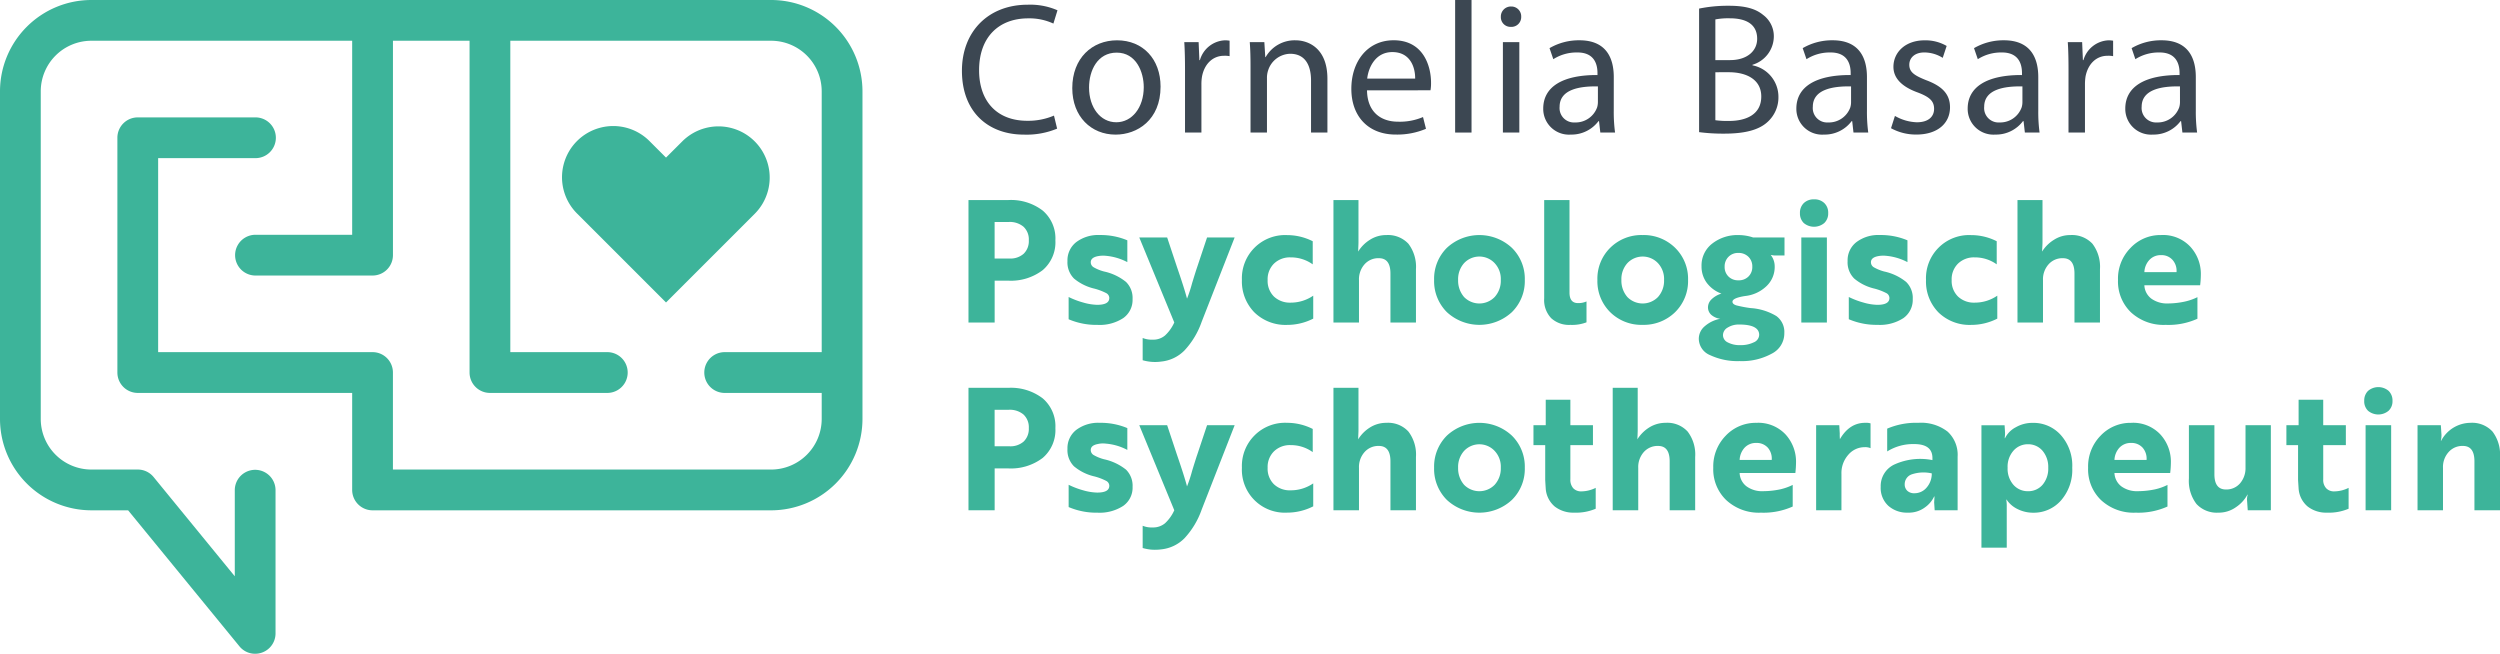 <?xml version="1.0" encoding="UTF-8"?>
<svg xmlns="http://www.w3.org/2000/svg" width="489" height="127.874" viewBox="0 0 489 127.874">
  <g id="logo_big" transform="translate(-1061 -592.499)">
    <g id="Gruppe_11" data-name="Gruppe 11" transform="translate(1061 592.499)">
      <g id="Gruppe_13" data-name="Gruppe 13" transform="translate(0 0)">
        <path id="Pfad_12" data-name="Pfad 12" d="M55.4,21.06A10.018,10.018,0,0,0,41.234,6.892L38.706,9.414l-.716.716-.716-.716L34.751,6.892A10.018,10.018,0,0,0,20.583,21.06l2.528,2.528L37.99,38.467q7.445-7.436,14.884-14.878Z" transform="translate(92.282 20.697)" fill="#3db49a"></path>
        <path id="Pfad_13" data-name="Pfad 13" d="M150.835,0H17.861A17.885,17.885,0,0,0,0,17.861V81.944A17.891,17.891,0,0,0,17.861,99.818h7.2L46.826,126.41a3.936,3.936,0,0,0,3.083,1.464,3.982,3.982,0,0,0,3.986-3.992V95.82a3.986,3.986,0,0,0-7.971,0v16.9L30.036,93.3a3.985,3.985,0,0,0-3.089-1.457H17.861a9.908,9.908,0,0,1-9.89-9.9V17.861a9.9,9.9,0,0,1,9.89-9.89H68.885V45.923H49.909a3.986,3.986,0,0,0,0,7.971H72.87a3.991,3.991,0,0,0,3.992-3.986V7.971H91.846V72.864a3.991,3.991,0,0,0,3.986,3.992h22.955a3.989,3.989,0,1,0,0-7.978H99.818V7.971h51.017a9.9,9.9,0,0,1,9.89,9.89V68.879H141.749a3.989,3.989,0,0,0,0,7.978h18.976v5.088a9.908,9.908,0,0,1-9.89,9.9H76.856V72.864a3.985,3.985,0,0,0-3.986-3.986H30.933V30.933H49.909a3.986,3.986,0,1,0,0-7.971H26.947a3.981,3.981,0,0,0-3.986,3.986V72.864a3.991,3.991,0,0,0,3.986,3.992H68.885V95.82a3.992,3.992,0,0,0,3.986,4h77.965A17.891,17.891,0,0,0,168.7,81.944V17.861A17.885,17.885,0,0,0,150.835,0" fill="#3db49a"></path>
        <path id="Pfad_14" data-name="Pfad 14" d="M38.2,27.943H35.537v8.183H30.418V12.181H38.2a10.213,10.213,0,0,1,6.738,2.061,7.161,7.161,0,0,1,2.479,5.817,7.178,7.178,0,0,1-2.479,5.829A10.28,10.28,0,0,1,38.2,27.943m.131-11.471h-2.8v7.143h2.927a3.918,3.918,0,0,0,2.746-.922,3.425,3.425,0,0,0,1.015-2.634,3.408,3.408,0,0,0-1.046-2.665,4.171,4.171,0,0,0-2.846-.922" transform="translate(159.017 63.679)" fill="#3db49a"></path>
        <path id="Pfad_15" data-name="Pfad 15" d="M41.71,25.592a1.092,1.092,0,0,0-.617-.959,11.054,11.054,0,0,0-2.279-.866,9.545,9.545,0,0,1-4.011-1.98,4.475,4.475,0,0,1-1.277-3.407,4.515,4.515,0,0,1,1.713-3.712,7.158,7.158,0,0,1,4.609-1.389,13.384,13.384,0,0,1,5.387,1.034V18.58a10.9,10.9,0,0,0-4.222-1.233,4.429,4.429,0,0,0-1.532.075c-.934.174-1.4.56-1.4,1.183a1.138,1.138,0,0,0,.579.984,8.273,8.273,0,0,0,2.012.816,10.425,10.425,0,0,1,4.31,2.036A4.426,4.426,0,0,1,46.263,25.8a4.341,4.341,0,0,1-1.825,3.724,8.462,8.462,0,0,1-5.026,1.333,13.8,13.8,0,0,1-5.655-1.1V25.4a15.959,15.959,0,0,0,2.827,1.077,10.721,10.721,0,0,0,2.759.448c1.582,0,2.367-.442,2.367-1.333" transform="translate(175.27 69.424)" fill="#3db49a"></path>
        <path id="Pfad_16" data-name="Pfad 16" d="M36.448,37.375V33.022a4.591,4.591,0,0,0,1.955.33,3.6,3.6,0,0,0,2.429-.828,7.828,7.828,0,0,0,1.8-2.535l-6.85-16.634h5.455l1.924,5.792c.953,2.771,1.613,4.839,1.962,6.178a26.713,26.713,0,0,0,1-3.052q.766-2.494.99-3.126l1.931-5.792H54.44l-6.452,16.51a15.973,15.973,0,0,1-3.344,5.58,7.425,7.425,0,0,1-4.54,2.192,9.314,9.314,0,0,1-2.1.044,9.886,9.886,0,0,1-1.557-.305" transform="translate(187.058 69.816)" fill="#3db49a"></path>
        <path id="Pfad_17" data-name="Pfad 17" d="M44.038,22.067a4.275,4.275,0,0,0,1.227,3.226,4.488,4.488,0,0,0,3.263,1.189,7.731,7.731,0,0,0,4.428-1.358v4.49a11.213,11.213,0,0,1-5.094,1.233,8.4,8.4,0,0,1-8.856-8.781,8.449,8.449,0,0,1,8.856-8.787,11.082,11.082,0,0,1,4.995,1.2V19.01a7.317,7.317,0,0,0-4.328-1.37,4.457,4.457,0,0,0-3.245,1.214,4.269,4.269,0,0,0-1.246,3.213" transform="translate(203.912 69.424)" fill="#3db49a"></path>
        <path id="Pfad_18" data-name="Pfad 18" d="M41.881,36.132V12.18h4.895v8.258c0,.218-.012.567-.037,1.059l-.025.766a7.181,7.181,0,0,1,2.3-2.317,5.938,5.938,0,0,1,3.207-.915,5.394,5.394,0,0,1,4.316,1.7,7.409,7.409,0,0,1,1.482,4.988V36.132H53.029V26.56c0-2-.754-3.008-2.261-3.008a3.584,3.584,0,0,0-2.809,1.208,4.381,4.381,0,0,0-1.084,3.089v8.283Z" transform="translate(218.942 63.674)" fill="#3db49a"></path>
        <path id="Pfad_19" data-name="Pfad 19" d="M47.54,15.778a9.336,9.336,0,0,1,12.711,0,8.486,8.486,0,0,1,2.528,6.29,8.5,8.5,0,0,1-2.528,6.29,9.353,9.353,0,0,1-12.711,0,8.543,8.543,0,0,1-2.5-6.29,8.533,8.533,0,0,1,2.5-6.29M50.9,25.394a4.188,4.188,0,0,0,5.985,0,4.717,4.717,0,0,0,1.2-3.326,4.5,4.5,0,0,0-1.2-3.294,4.091,4.091,0,0,0-5.985,0,4.69,4.69,0,0,0-1.165,3.294A4.9,4.9,0,0,0,50.9,25.394" transform="translate(235.472 69.429)" fill="#3db49a"></path>
        <path id="Pfad_20" data-name="Pfad 20" d="M48.163,21.435V17.542h2.4V12.554h4.82v4.988H59.8v3.892H55.381v6.689a2.451,2.451,0,0,0,.579,1.762,2.1,2.1,0,0,0,1.557.6,6.406,6.406,0,0,0,2.821-.691v4.085a9.854,9.854,0,0,1-4.229.766,5.9,5.9,0,0,1-3.786-1.2,5.039,5.039,0,0,1-1.762-3.525c-.069-1.071-.1-1.632-.1-1.7V21.435Z" transform="translate(251.782 65.629)" fill="#3db49a"></path>
        <path id="Pfad_21" data-name="Pfad 21" d="M50.652,36.132V12.18h4.889v8.258c0,.218-.012.567-.031,1.059l-.037.766a7.264,7.264,0,0,1,2.31-2.317A5.98,5.98,0,0,1,61,19.03a5.379,5.379,0,0,1,4.3,1.7,7.376,7.376,0,0,1,1.482,4.988V36.132H61.793V26.56c0-2-.747-3.008-2.261-3.008a3.6,3.6,0,0,0-2.809,1.208,4.405,4.405,0,0,0-1.077,3.089v8.283Z" transform="translate(264.794 63.674)" fill="#3db49a"></path>
        <path id="Pfad_22" data-name="Pfad 22" d="M62.261,13.28a7.319,7.319,0,0,1,5.68,2.261A7.9,7.9,0,0,1,70,21.071a19.17,19.17,0,0,1-.131,2.024h-10.9a3.434,3.434,0,0,0,1.364,2.622,5.151,5.151,0,0,0,3.257.934,16.417,16.417,0,0,0,3.294-.355,10.715,10.715,0,0,0,2.466-.872v4.229a13.955,13.955,0,0,1-6.222,1.2,9.368,9.368,0,0,1-6.788-2.466,8.336,8.336,0,0,1-2.528-6.315,8.605,8.605,0,0,1,2.423-6.259,8.03,8.03,0,0,1,6.028-2.528m-3.294,7.249h6.278a3.256,3.256,0,0,0-.754-2.379,2.916,2.916,0,0,0-2.273-.94,3.022,3.022,0,0,0-2.279.928,3.778,3.778,0,0,0-.972,2.391" transform="translate(281.303 69.424)" fill="#3db49a"></path>
        <path id="Pfad_23" data-name="Pfad 23" d="M61.992,30.381H57.041V13.747h4.528l.093,1.632a10.233,10.233,0,0,0,.031,1.1c1.239-2.136,2.9-3.2,4.926-3.2a3.071,3.071,0,0,1,1.065.106v4.858a2.439,2.439,0,0,0-1.1-.2,4.185,4.185,0,0,0-3.257,1.495,5.367,5.367,0,0,0-1.333,3.755Z" transform="translate(298.194 69.424)" fill="#3db49a"></path>
        <path id="Pfad_24" data-name="Pfad 24" d="M60.339,18.879V14.42a14.279,14.279,0,0,1,6.1-1.14A8.441,8.441,0,0,1,72.153,15a6.153,6.153,0,0,1,1.962,4.907V30.381h-4.49l-.1-1.532.068-1.158h-.068a5.5,5.5,0,0,1-1.8,2.13,5.3,5.3,0,0,1-3.357,1.028,5.485,5.485,0,0,1-3.811-1.339A4.756,4.756,0,0,1,59.069,25.8a4.639,4.639,0,0,1,2.809-4.428,12.23,12.23,0,0,1,7.311-.8v-.4c0-1.812-1.177-2.734-3.562-2.734a9.525,9.525,0,0,0-5.287,1.439m5.325,8.177A3.077,3.077,0,0,0,68.08,25.91a4.106,4.106,0,0,0,.978-2.74,7.277,7.277,0,0,0-3.911.187,2.038,2.038,0,0,0-1.383,1.937,1.7,1.7,0,0,0,.511,1.283,1.953,1.953,0,0,0,1.389.48" transform="translate(308.796 69.424)" fill="#3db49a"></path>
        <path id="Pfad_25" data-name="Pfad 25" d="M67.184,37.7H62.233V13.748h4.528l.087,1.4a5.848,5.848,0,0,1-.056,1v.131h.056a4.8,4.8,0,0,1,2.117-2.142,6.5,6.5,0,0,1,3.276-.853,7.165,7.165,0,0,1,5.524,2.391,8.977,8.977,0,0,1,2.23,6.4,9.086,9.086,0,0,1-2.2,6.383,7.069,7.069,0,0,1-5.418,2.4,6.813,6.813,0,0,1-3.076-.71,5.4,5.4,0,0,1-2.149-1.856h-.062a7.477,7.477,0,0,1,.093,1.4Zm4.16-11.048a3.656,3.656,0,0,0,2.846-1.258A4.865,4.865,0,0,0,75.3,22.068a4.893,4.893,0,0,0-1.109-3.319,3.657,3.657,0,0,0-2.846-1.283A3.7,3.7,0,0,0,68.5,18.724a4.72,4.72,0,0,0-1.146,3.344A4.762,4.762,0,0,0,68.5,25.413a3.724,3.724,0,0,0,2.846,1.239" transform="translate(325.336 69.429)" fill="#3db49a"></path>
        <path id="Pfad_26" data-name="Pfad 26" d="M74.022,13.28a7.315,7.315,0,0,1,5.686,2.261,7.876,7.876,0,0,1,2.068,5.53,17.812,17.812,0,0,1-.137,2.024h-10.9A3.453,3.453,0,0,0,72.1,25.717a5.193,5.193,0,0,0,3.263.934,16.4,16.4,0,0,0,3.288-.355,10.431,10.431,0,0,0,2.46-.872v4.229a13.889,13.889,0,0,1-6.215,1.2,9.358,9.358,0,0,1-6.788-2.466,8.332,8.332,0,0,1-2.522-6.315,8.58,8.58,0,0,1,2.423-6.259,8.032,8.032,0,0,1,6.016-2.528m-3.288,7.249h6.284a3.259,3.259,0,0,0-.76-2.379,2.911,2.911,0,0,0-2.267-.94,3.013,3.013,0,0,0-2.279.928,3.783,3.783,0,0,0-.978,2.391" transform="translate(342.849 69.424)" fill="#3db49a"></path>
        <path id="Pfad_27" data-name="Pfad 27" d="M84.774,13.355V29.989H80.253L80.122,28.1a3.208,3.208,0,0,1,.131-1.165H80.19a6.767,6.767,0,0,1-2.2,2.423,5.779,5.779,0,0,1-3.463,1.1,5.408,5.408,0,0,1-4.3-1.694,7.427,7.427,0,0,1-1.482-4.995V13.355h4.988v9.584c0,1.987.747,2.989,2.261,2.989a3.516,3.516,0,0,0,2.759-1.208,4.532,4.532,0,0,0,1.065-3.089V13.355Z" transform="translate(359.405 69.816)" fill="#3db49a"></path>
        <path id="Pfad_28" data-name="Pfad 28" d="M71.811,21.435V17.542H74.2V12.554h4.814v4.988h4.428v3.892H79.016v6.689a2.375,2.375,0,0,0,.592,1.762,2.064,2.064,0,0,0,1.551.6,6.346,6.346,0,0,0,2.821-.691v4.085a9.873,9.873,0,0,1-4.229.766,5.868,5.868,0,0,1-3.78-1.2A5.021,5.021,0,0,1,74.2,29.923c-.069-1.071-.106-1.632-.106-1.7V21.435Z" transform="translate(375.407 65.629)" fill="#3db49a"></path>
        <path id="Pfad_29" data-name="Pfad 29" d="M74.256,14.855A2.609,2.609,0,0,1,75,12.9a3.109,3.109,0,0,1,4.029,0,2.613,2.613,0,0,1,.754,1.955,2.528,2.528,0,0,1-.766,1.931,3.132,3.132,0,0,1-4.017,0,2.561,2.561,0,0,1-.747-1.931m.268,4.758h5V36.247h-5Z" transform="translate(388.189 63.559)" fill="#3db49a"></path>
        <path id="Pfad_30" data-name="Pfad 30" d="M75.93,30.381V13.747h4.559l.125,1.893a5.168,5.168,0,0,1-.125,1.171h.05a6.543,6.543,0,0,1,5.729-3.531,5.411,5.411,0,0,1,4.316,1.7,7.409,7.409,0,0,1,1.476,4.988V30.381h-5V20.809c0-2-.747-3.008-2.254-3.008A3.571,3.571,0,0,0,82,19.01a4.356,4.356,0,0,0-1.09,3.089v8.283Z" transform="translate(396.94 69.424)" fill="#3db49a"></path>
        <path id="Pfad_31" data-name="Pfad 31" d="M38.2,22.052H35.537v8.183H30.418V6.283H38.2a10.213,10.213,0,0,1,6.738,2.061,7.157,7.157,0,0,1,2.479,5.823,7.166,7.166,0,0,1-2.479,5.823A10.247,10.247,0,0,1,38.2,22.052m.131-11.478h-2.8v7.149h2.927a3.892,3.892,0,0,0,2.746-.928,3.411,3.411,0,0,0,1.015-2.628A3.39,3.39,0,0,0,41.179,11.5a4.142,4.142,0,0,0-2.846-.928" transform="translate(159.017 32.846)" fill="#3db49a"></path>
        <path id="Pfad_32" data-name="Pfad 32" d="M41.71,19.694a1.1,1.1,0,0,0-.617-.959,11.435,11.435,0,0,0-2.279-.866,9.619,9.619,0,0,1-4.011-1.98,4.471,4.471,0,0,1-1.277-3.413A4.5,4.5,0,0,1,35.24,8.771a7.123,7.123,0,0,1,4.609-1.389,13.384,13.384,0,0,1,5.387,1.034v4.266a11.121,11.121,0,0,0-4.222-1.239,5.436,5.436,0,0,0-1.532.069c-.934.181-1.4.579-1.4,1.2a1.138,1.138,0,0,0,.579.984,8.273,8.273,0,0,0,2.012.816,10.265,10.265,0,0,1,4.31,2.049,4.378,4.378,0,0,1,1.277,3.332,4.348,4.348,0,0,1-1.825,3.737,8.418,8.418,0,0,1-5.026,1.327,13.8,13.8,0,0,1-5.655-1.1V19.5a15.959,15.959,0,0,0,2.827,1.077,10.762,10.762,0,0,0,2.759.455c1.582,0,2.367-.448,2.367-1.339" transform="translate(175.27 38.591)" fill="#3db49a"></path>
        <path id="Pfad_33" data-name="Pfad 33" d="M36.448,31.472V27.119a4.69,4.69,0,0,0,1.955.33,3.539,3.539,0,0,0,2.429-.828,7.827,7.827,0,0,0,1.8-2.535L35.782,7.458h5.455l1.924,5.786c.953,2.771,1.613,4.839,1.962,6.184a26.712,26.712,0,0,0,1-3.052c.511-1.669.841-2.709.99-3.133l1.931-5.786H54.44l-6.452,16.5a15.857,15.857,0,0,1-3.344,5.58,7.391,7.391,0,0,1-4.54,2.192,8.638,8.638,0,0,1-2.1.044,8.768,8.768,0,0,1-1.557-.3" transform="translate(187.058 38.988)" fill="#3db49a"></path>
        <path id="Pfad_34" data-name="Pfad 34" d="M44.038,16.17A4.285,4.285,0,0,0,45.265,19.4a4.518,4.518,0,0,0,3.263,1.2,7.738,7.738,0,0,0,4.428-1.364v4.49a11.127,11.127,0,0,1-5.094,1.227,8.7,8.7,0,0,1-6.421-2.454,8.631,8.631,0,0,1-2.435-6.321,8.449,8.449,0,0,1,8.856-8.787,11.089,11.089,0,0,1,4.995,1.2v4.521a7.311,7.311,0,0,0-4.328-1.364,4.457,4.457,0,0,0-3.245,1.214,4.269,4.269,0,0,0-1.246,3.213" transform="translate(203.912 38.596)" fill="#3db49a"></path>
        <path id="Pfad_35" data-name="Pfad 35" d="M41.881,30.235V6.283h4.895v8.252c0,.224-.012.573-.037,1.065l-.025.766a7.1,7.1,0,0,1,2.3-2.31,5.838,5.838,0,0,1,3.207-.922,5.452,5.452,0,0,1,4.316,1.694,7.438,7.438,0,0,1,1.482,4.995V30.235H53.029V20.657q0-3-2.261-3a3.594,3.594,0,0,0-2.809,1.2,4.407,4.407,0,0,0-1.084,3.1v8.283Z" transform="translate(218.942 32.846)" fill="#3db49a"></path>
        <path id="Pfad_36" data-name="Pfad 36" d="M47.54,9.88a9.336,9.336,0,0,1,12.711,0,8.476,8.476,0,0,1,2.528,6.29,8.515,8.515,0,0,1-2.528,6.29,9.37,9.37,0,0,1-12.711,0,8.563,8.563,0,0,1-2.5-6.29,8.523,8.523,0,0,1,2.5-6.29M50.9,19.5a4.174,4.174,0,0,0,5.985,0,4.717,4.717,0,0,0,1.2-3.326,4.518,4.518,0,0,0-1.2-3.294,4.1,4.1,0,0,0-5.985,0,4.689,4.689,0,0,0-1.165,3.294A4.9,4.9,0,0,0,50.9,19.5" transform="translate(235.472 38.596)" fill="#3db49a"></path>
        <path id="Pfad_37" data-name="Pfad 37" d="M48.5,25.477V6.283h4.951v18.1c0,1.376.554,2.055,1.663,2.055a3.863,3.863,0,0,0,1.663-.324V30.2a7.8,7.8,0,0,1-3.157.5,5.139,5.139,0,0,1-3.749-1.308,5.143,5.143,0,0,1-1.37-3.911" transform="translate(253.544 32.846)" fill="#3db49a"></path>
        <path id="Pfad_38" data-name="Pfad 38" d="M52.669,9.88a8.642,8.642,0,0,1,6.346-2.5,8.761,8.761,0,0,1,6.359,2.5A8.476,8.476,0,0,1,67.9,16.17a8.515,8.515,0,0,1-2.528,6.29,8.776,8.776,0,0,1-6.359,2.485,8.657,8.657,0,0,1-6.346-2.485,8.514,8.514,0,0,1-2.5-6.29,8.475,8.475,0,0,1,2.5-6.29M56.026,19.5a4.181,4.181,0,0,0,5.991,0,4.741,4.741,0,0,0,1.189-3.326,4.54,4.54,0,0,0-1.189-3.294,4.111,4.111,0,0,0-5.991,0,4.661,4.661,0,0,0-1.165,3.294A4.869,4.869,0,0,0,56.026,19.5" transform="translate(262.285 38.596)" fill="#3db49a"></path>
        <path id="Pfad_39" data-name="Pfad 39" d="M59.939,20.418c0,.318.249.548.735.71a23.95,23.95,0,0,0,2.8.536A11.108,11.108,0,0,1,68.52,23.22a3.837,3.837,0,0,1,1.563,3.332,4.43,4.43,0,0,1-2.429,4.011,12.105,12.105,0,0,1-6.315,1.47,12.606,12.606,0,0,1-5.792-1.171,3.5,3.5,0,0,1-2.192-3.213,3.215,3.215,0,0,1,1.158-2.429,6.407,6.407,0,0,1,3.039-1.464A3.288,3.288,0,0,1,55.8,22.99a1.958,1.958,0,0,1-.648-1.5,2.192,2.192,0,0,1,.7-1.544,4.747,4.747,0,0,1,1.931-1.115,6.23,6.23,0,0,1-2.865-2.1,5.343,5.343,0,0,1-1.028-3.257,5.377,5.377,0,0,1,2.061-4.4A7.989,7.989,0,0,1,61.1,7.383a9.021,9.021,0,0,1,2.865.467h6.153v3.525H68.2a2.968,2.968,0,0,1-.542-.069l-.224-.025a3.6,3.6,0,0,1,.766,2.192A5.149,5.149,0,0,1,66.565,17.4,7.1,7.1,0,0,1,62.442,19.3c-1.669.255-2.5.635-2.5,1.115m1.532,8.495a5.705,5.705,0,0,0,2.641-.548,1.64,1.64,0,0,0,1.052-1.451c0-1.345-1.3-2.03-3.9-2.03a4.092,4.092,0,0,0-2.273.6,1.729,1.729,0,0,0-.909,1.47,1.578,1.578,0,0,0,.934,1.426,4.96,4.96,0,0,0,2.454.536M61.1,16.233a2.643,2.643,0,0,0,1.974-.747,2.571,2.571,0,0,0,.747-1.912,2.6,2.6,0,0,0-.766-1.949,2.693,2.693,0,0,0-1.956-.747,2.594,2.594,0,0,0-1.943.766,2.634,2.634,0,0,0-.747,1.931,2.571,2.571,0,0,0,.747,1.912,2.629,2.629,0,0,0,1.943.747" transform="translate(278.93 38.596)" fill="#3db49a"></path>
        <path id="Pfad_40" data-name="Pfad 40" d="M56.533,8.958A2.614,2.614,0,0,1,57.28,7,2.769,2.769,0,0,1,59.3,6.261,2.734,2.734,0,0,1,61.31,7a2.591,2.591,0,0,1,.747,1.962,2.556,2.556,0,0,1-.766,1.931,3.124,3.124,0,0,1-4.011,0,2.59,2.59,0,0,1-.747-1.931m.268,4.758H61.8V30.35H56.8Z" transform="translate(295.538 32.731)" fill="#3db49a"></path>
        <path id="Pfad_41" data-name="Pfad 41" d="M66.212,19.694a1.088,1.088,0,0,0-.617-.959,11.336,11.336,0,0,0-2.273-.866,9.511,9.511,0,0,1-4-1.98,4.455,4.455,0,0,1-1.289-3.413,4.483,4.483,0,0,1,1.719-3.705,7.1,7.1,0,0,1,4.6-1.389,13.363,13.363,0,0,1,5.387,1.034v4.266a11.058,11.058,0,0,0-4.216-1.239,5.42,5.42,0,0,0-1.532.069c-.934.181-1.395.579-1.395,1.2a1.138,1.138,0,0,0,.579.984,8.428,8.428,0,0,0,2.005.816,10.3,10.3,0,0,1,4.31,2.049,4.359,4.359,0,0,1,1.283,3.332,4.363,4.363,0,0,1-1.825,3.737A8.431,8.431,0,0,1,63.92,24.95a13.8,13.8,0,0,1-5.655-1.1V19.5A16.031,16.031,0,0,0,61.1,20.579a10.6,10.6,0,0,0,2.753.455c1.576,0,2.36-.448,2.36-1.339" transform="translate(303.359 38.591)" fill="#3db49a"></path>
        <path id="Pfad_42" data-name="Pfad 42" d="M65.512,16.17A4.266,4.266,0,0,0,66.745,19.4a4.508,4.508,0,0,0,3.263,1.2,7.752,7.752,0,0,0,4.428-1.364v4.49a11.171,11.171,0,0,1-5.1,1.227,8.7,8.7,0,0,1-6.421-2.454,8.622,8.622,0,0,1-2.423-6.321,8.43,8.43,0,0,1,8.843-8.787,11.006,11.006,0,0,1,4.988,1.2v4.521a7.287,7.287,0,0,0-4.316-1.364,4.472,4.472,0,0,0-3.251,1.214,4.292,4.292,0,0,0-1.246,3.213" transform="translate(316.235 38.596)" fill="#3db49a"></path>
        <path id="Pfad_43" data-name="Pfad 43" d="M63.365,30.235V6.283H68.26v8.252c0,.224-.012.573-.044,1.065l-.037.766a7.121,7.121,0,0,1,2.329-2.31,5.8,5.8,0,0,1,3.2-.922,5.469,5.469,0,0,1,4.316,1.694A7.438,7.438,0,0,1,79.5,19.822V30.235H74.513V20.657c0-2-.76-3-2.267-3a3.59,3.59,0,0,0-2.8,1.2,4.382,4.382,0,0,0-1.09,3.1v8.283Z" transform="translate(331.254 32.846)" fill="#3db49a"></path>
        <path id="Pfad_44" data-name="Pfad 44" d="M74.973,7.382a7.289,7.289,0,0,1,5.686,2.273,7.846,7.846,0,0,1,2.068,5.518,17.821,17.821,0,0,1-.137,2.03H71.679a3.45,3.45,0,0,0,1.37,2.622,5.235,5.235,0,0,0,3.251.94,15.933,15.933,0,0,0,3.294-.367,10.752,10.752,0,0,0,2.466-.866v4.222a13.749,13.749,0,0,1-6.221,1.2,9.384,9.384,0,0,1-6.788-2.46,8.368,8.368,0,0,1-2.528-6.315,8.535,8.535,0,0,1,2.435-6.259,8,8,0,0,1,6.016-2.535m-3.294,7.255h6.29a3.2,3.2,0,0,0-.766-2.379,2.857,2.857,0,0,0-2.267-.947,2.994,2.994,0,0,0-2.273.934,3.727,3.727,0,0,0-.984,2.391" transform="translate(347.758 38.591)" fill="#3db49a"></path>
        <path id="Pfad_45" data-name="Pfad 45" d="M48.828,24.386a15.562,15.562,0,0,1-6.5,1.171c-6.938,0-12.119-4.384-12.119-12.487C30.213,5.323,35.432.148,43.061.148A13.378,13.378,0,0,1,48.9,1.238l-.8,2.6a11.146,11.146,0,0,0-4.926-1.021c-5.773,0-9.609,3.687-9.609,10.151,0,6.053,3.475,9.883,9.423,9.883a12.851,12.851,0,0,0,5.225-1.015Z" transform="translate(157.945 0.774)" fill="#3c4752"></path>
        <path id="Pfad_46" data-name="Pfad 46" d="M50.947,10.327c0,6.533-4.565,9.385-8.8,9.385-4.752,0-8.47-3.512-8.47-9.092,0-5.879,3.9-9.354,8.756-9.354,5.076,0,8.513,3.693,8.513,9.061m-13.987.181c0,3.874,2.192,6.788,5.331,6.788,3.07,0,5.368-2.877,5.368-6.863,0-3-1.495-6.757-5.294-6.757-3.762,0-5.406,3.506-5.406,6.832" transform="translate(176.059 6.618)" fill="#3c4752"></path>
        <path id="Pfad_47" data-name="Pfad 47" d="M37.339,7.145c0-2.08-.037-3.874-.143-5.518H40l.149,3.512h.106a5.337,5.337,0,0,1,4.926-3.874,6.243,6.243,0,0,1,.878.075V4.367a4.883,4.883,0,0,0-1.09-.075c-2.267,0-3.874,1.688-4.31,4.092a8.806,8.806,0,0,0-.112,1.5v9.423H37.339Z" transform="translate(194.45 6.618)" fill="#3c4752"></path>
        <path id="Pfad_48" data-name="Pfad 48" d="M39.4,6.416c0-1.862-.037-3.319-.149-4.789h2.852l.181,2.927h.075A6.53,6.53,0,0,1,48.2,1.266c2.441,0,6.24,1.464,6.24,7.523V19.308H51.235V9.119c0-2.846-1.059-5.219-4.092-5.219a4.638,4.638,0,0,0-4.31,3.282,4.54,4.54,0,0,0-.218,1.5V19.308H39.4Z" transform="translate(205.203 6.618)" fill="#3c4752"></path>
        <path id="Pfad_49" data-name="Pfad 49" d="M45.507,11.05c.068,4.347,2.815,6.134,6.06,6.134a11.516,11.516,0,0,0,4.895-.909l.579,2.3a14.385,14.385,0,0,1-5.91,1.127c-5.437,0-8.688-3.618-8.688-8.943s3.133-9.5,8.277-9.5c5.81,0,7.311,5.038,7.311,8.289a8.2,8.2,0,0,1-.106,1.495Zm9.416-2.3c.037-2.005-.835-5.181-4.459-5.181-3.282,0-4.665,2.958-4.92,5.181Z" transform="translate(221.88 6.618)" fill="#3c4752"></path>
        <rect id="Rechteck_22" data-name="Rechteck 22" width="3.207" height="25.926" transform="translate(284.625 0.001)" fill="#3c4752"></rect>
        <path id="Pfad_50" data-name="Pfad 50" d="M51.118,2.217a1.916,1.916,0,0,1-2.043,1.968,1.889,1.889,0,0,1-1.937-1.968A1.961,1.961,0,0,1,49.151.2a1.929,1.929,0,0,1,1.968,2.012M47.538,7.174h3.214V24.848H47.538Z" transform="translate(246.429 1.072)" fill="#3c4752"></path>
        <path id="Pfad_51" data-name="Pfad 51" d="M62.264,15.067a30.009,30.009,0,0,0,.255,4.241H59.636l-.255-2.23h-.106a6.593,6.593,0,0,1-5.406,2.628,5.031,5.031,0,0,1-5.4-5.076c0-4.272,3.786-6.608,10.612-6.57V7.693c0-1.426-.392-4.092-4-4.048a8.439,8.439,0,0,0-4.64,1.314L49.7,2.8a11.4,11.4,0,0,1,5.848-1.538c5.412,0,6.72,3.693,6.72,7.193Zm-3.1-4.783c-3.506-.069-7.492.548-7.492,3.98a2.814,2.814,0,0,0,2.989,3.07,4.47,4.47,0,0,0,4.353-2.958,3.784,3.784,0,0,0,.149-1.021Z" transform="translate(253.387 6.618)" fill="#3c4752"></path>
        <path id="Pfad_52" data-name="Pfad 52" d="M53.365.735a27.943,27.943,0,0,1,5.81-.554c3.182,0,5.225.554,6.72,1.794a5.19,5.19,0,0,1,2.086,4.347,5.826,5.826,0,0,1-4.173,5.4v.112a6.265,6.265,0,0,1,5.076,6.128,6.461,6.461,0,0,1-2.111,4.932c-1.688,1.576-4.453,2.3-8.476,2.3a36.566,36.566,0,0,1-4.932-.293Zm3.182,10.076h2.883c3.326,0,5.294-1.787,5.294-4.166,0-2.846-2.149-4.011-5.362-4.011a13.48,13.48,0,0,0-2.815.218Zm0,11.758a17.774,17.774,0,0,0,2.665.143c3.288,0,6.315-1.208,6.315-4.783,0-3.319-2.883-4.746-6.352-4.746H56.547Z" transform="translate(278.977 0.946)" fill="#3c4752"></path>
        <path id="Pfad_53" data-name="Pfad 53" d="M70.227,15.067a30.009,30.009,0,0,0,.255,4.241h-2.89l-.249-2.23h-.112a6.58,6.58,0,0,1-5.4,2.628,5.038,5.038,0,0,1-5.412-5.076c0-4.272,3.8-6.608,10.624-6.57V7.693c0-1.426-.4-4.092-4.011-4.048A8.448,8.448,0,0,0,58.4,4.959L57.659,2.8a11.415,11.415,0,0,1,5.848-1.538c5.4,0,6.72,3.693,6.72,7.193Zm-3.108-4.783c-3.5-.069-7.479.548-7.479,3.98a2.814,2.814,0,0,0,2.989,3.07,4.456,4.456,0,0,0,4.347-2.958,3.528,3.528,0,0,0,.143-1.021Z" transform="translate(294.948 6.618)" fill="#3c4752"></path>
        <path id="Pfad_54" data-name="Pfad 54" d="M60.159,16.057A9.177,9.177,0,0,0,64.437,17.3c2.3,0,3.382-1.127,3.382-2.628,0-1.532-.9-2.335-3.232-3.214-3.22-1.171-4.721-2.883-4.721-5,0-2.852,2.335-5.188,6.1-5.188a8.243,8.243,0,0,1,4.31,1.1L69.507,4.7a6.789,6.789,0,0,0-3.612-1.059c-1.906,0-2.927,1.1-2.927,2.4,0,1.464,1.021,2.117,3.319,3.033,3.033,1.133,4.646,2.665,4.646,5.294,0,3.139-2.447,5.331-6.57,5.331a10.1,10.1,0,0,1-4.97-1.239Z" transform="translate(310.49 6.618)" fill="#3c4752"></path>
        <path id="Pfad_55" data-name="Pfad 55" d="M75.608,15.067a30.013,30.013,0,0,0,.255,4.241H72.986l-.255-2.23h-.118A6.588,6.588,0,0,1,67.2,19.706a5.038,5.038,0,0,1-5.4-5.076c0-4.272,3.805-6.608,10.624-6.57V7.693c0-1.426-.392-4.092-4.011-4.048a8.463,8.463,0,0,0-4.633,1.314L63.04,2.8a11.432,11.432,0,0,1,5.848-1.538c5.4,0,6.72,3.693,6.72,7.193Zm-3.1-4.783c-3.5-.069-7.479.548-7.479,3.98a2.814,2.814,0,0,0,2.989,3.07,4.459,4.459,0,0,0,4.341-2.958,3.552,3.552,0,0,0,.149-1.021Z" transform="translate(323.078 6.618)" fill="#3c4752"></path>
        <path id="Pfad_56" data-name="Pfad 56" d="M65.088,7.145c0-2.08-.031-3.874-.143-5.518h2.809L67.9,5.14h.106a5.351,5.351,0,0,1,4.939-3.874,6.226,6.226,0,0,1,.866.075V4.367a4.828,4.828,0,0,0-1.09-.075c-2.273,0-3.867,1.688-4.31,4.092a10.317,10.317,0,0,0-.106,1.5v9.423h-3.22Z" transform="translate(339.514 6.618)" fill="#3c4752"></path>
        <path id="Pfad_57" data-name="Pfad 57" d="M80.545,15.067a30.964,30.964,0,0,0,.255,4.241H77.924l-.255-2.23h-.112a6.584,6.584,0,0,1-5.406,2.628,5.035,5.035,0,0,1-5.4-5.076c0-4.272,3.8-6.608,10.618-6.57V7.693c0-1.426-.392-4.092-4-4.048a8.46,8.46,0,0,0-4.646,1.314L67.99,2.8a11.381,11.381,0,0,1,5.848-1.538c5.4,0,6.707,3.693,6.707,7.193Zm-3.1-4.783c-3.512-.069-7.492.548-7.492,3.98a2.822,2.822,0,0,0,3,3.07A4.468,4.468,0,0,0,77.3,14.375a3.552,3.552,0,0,0,.149-1.021Z" transform="translate(348.955 6.618)" fill="#3c4752"></path>
      </g>
    </g>
  </g>
</svg>
